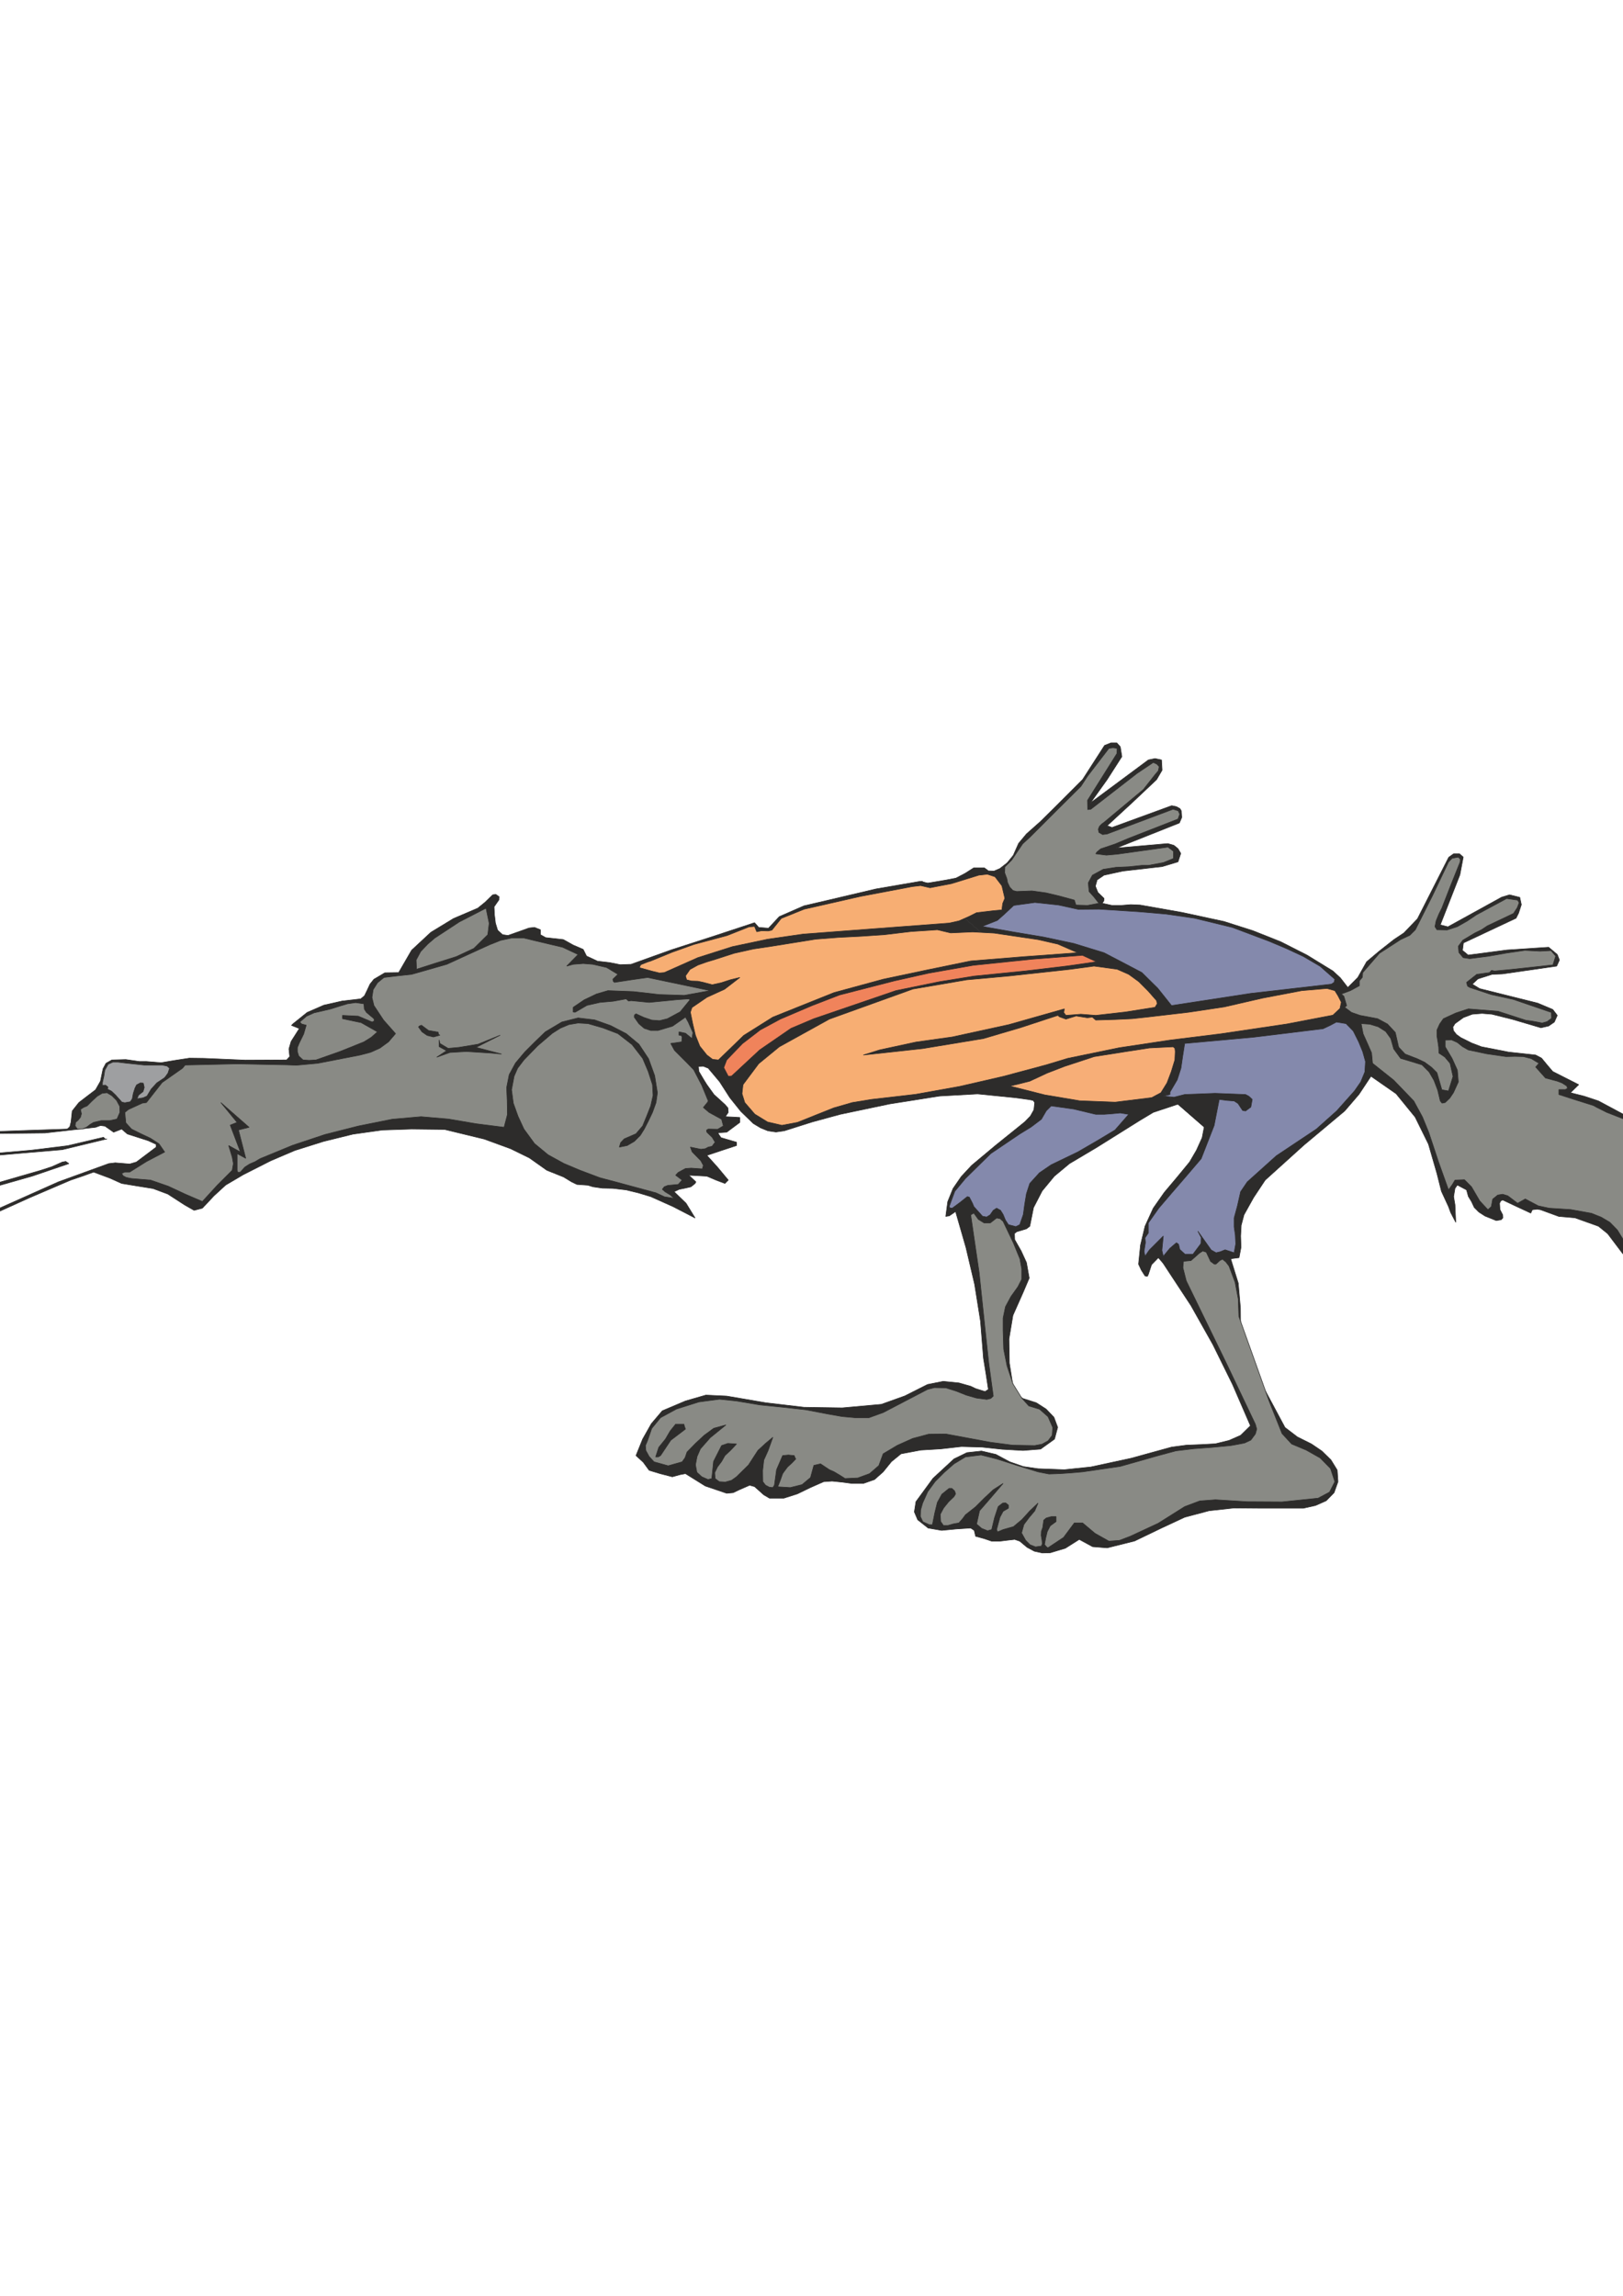 <?xml version="1.0" encoding="utf-8"?>
<!-- Created by UniConvertor 2.0rc4 (https://sk1project.net/) -->
<svg xmlns="http://www.w3.org/2000/svg" height="841.89pt" viewBox="0 0 595.276 841.89" width="595.276pt" version="1.1" xmlns:xlink="http://www.w3.org/1999/xlink" id="9dd4c540-f613-11ea-869e-dcc15c148e23">

<g>
	<path style="stroke-linejoin:bevel;stroke:#2d2c2b;stroke-width:0.216;stroke-miterlimit:10.433;fill:#2d2c2b;" d="M 339.182,323.889 L 339.542,323.961 339.542,323.961 346.886,322.737 350.63,322.017 353.942,320.289 357.11,318.273 361.07,318.273 362.51,319.353 364.598,319.425 366.758,318.489 369.422,316.401 371.654,313.665 373.598,309.273 376.478,305.817 381.59,301.281 386.774,296.169 391.886,291.057 397.07,285.873 405.134,273.345 407.51,272.409 409.598,272.409 410.894,273.849 411.47,277.449 406.07,285.873 406.07,285.873 399.95,294.441 421.19,278.673 423.638,278.169 426.014,278.673 426.23,282.417 424.214,285.873 415.214,294.369 406.07,302.793 407.87,303.441 429.758,295.449 431.486,295.809 432.782,296.529 433.286,297.393 433.43,299.769 432.566,301.785 409.382,311.001 428.318,309.345 430.55,309.993 432.062,311.217 433.07,312.945 432.062,316.041 426.302,317.769 411.83,319.425 404.918,320.937 402.398,322.665 401.75,324.969 402.686,327.273 404.918,329.433 404.846,330.369 404.27,331.233 407.87,332.025 411.182,332.025 414.71,331.737 418.166,331.881 418.166,331.881 433.646,334.617 448.982,337.929 459.566,341.313 469.718,345.345 479.366,350.241 488.87,356.073 491.606,358.593 494.342,362.121 498.014,358.449 501.254,352.689 505.862,348.801 511.262,344.553 514.934,342.105 519.902,336.921 531.35,314.385 533.15,313.089 535.31,313.089 536.678,314.313 535.454,320.793 528.254,339.153 531.062,339.873 550.79,329.001 553.67,328.137 557.414,329.073 557.99,331.737 556.982,334.833 556.046,336.705 536.75,345.777 536.39,348.513 538.478,350.241 552.734,348.369 567.998,347.361 571.166,350.025 571.958,352.041 570.95,354.273 551.006,357.153 547.262,357.297 542.078,358.953 539.99,360.897 542.726,362.553 564.038,367.881 569.51,370.185 571.166,372.345 570.086,374.793 567.998,376.233 565.19,376.881 554.678,373.785 547.19,371.913 543.59,371.625 539.99,371.913 536.75,373.137 533.654,375.369 532.862,376.665 533.15,378.033 534.158,379.329 535.742,380.481 539.774,382.497 543.374,383.865 553.31,385.809 563.246,386.889 565.406,388.041 567.422,390.489 567.422,390.489 569.51,392.937 579.014,397.761 575.99,400.713 581.102,402.009 586.286,403.737 599.462,410.793 604.718,414.465 609.182,419.433 610.118,424.185 610.478,428.505 611.702,433.041 616.094,441.897 615.95,447.441 618.758,454.353 622.934,459.537 626.966,464.721 632.15,473.217 634.67,480.561 635.966,489.921 636.47,499.281 633.878,505.041 632.87,500.505 632.87,500.505 632.87,496.257 626.75,484.809 626.75,484.809 623.51,479.769 619.118,468.609 615.95,463.569 611.126,462.273 608.678,459.393 600.11,455.145 598.526,455.361 597.734,456.369 597.734,456.369 598.958,462.489 595.214,459.753 589.67,452.409 586.286,449.673 577.646,446.577 571.742,446.073 565.046,443.625 565.046,443.625 563.822,443.409 562.022,443.625 562.022,443.625 561.446,444.849 556.334,442.473 551.15,440.025 550.43,440.385 549.998,441.249 549.998,441.249 550.142,443.553 551.15,445.497 551.15,445.497 551.222,446.577 550.574,447.297 550.574,447.297 548.774,447.585 544.67,445.929 542.438,444.489 540.71,442.761 539.702,440.601 539.702,440.601 538.55,438.729 537.902,436.353 534.518,434.553 533.654,435.777 533.654,435.777 533.15,438.801 533.654,441.825 533.654,441.825 533.942,448.233 532.07,444.633 531.278,442.473 531.278,442.473 528.686,436.857 527.03,430.305 527.03,430.305 523.934,419.577 519.038,409.641 512.054,401.073 502.838,394.665 498.446,401.289 493.19,407.409 493.19,407.409 478.214,419.937 464.03,432.753 464.03,432.753 339.182,323.889 339.182,323.889 Z" />
	<path style="stroke-linejoin:bevel;stroke:#2d2c2b;stroke-width:0.216;stroke-miterlimit:10.433;fill:#2d2c2b;" d="M 464.03,432.753 L 459.782,439.161 456.254,445.497 455.246,449.313 455.03,453.273 455.174,457.377 454.454,461.193 451.718,461.553 451.43,461.769 451.43,461.769 454.166,470.553 454.958,479.697 455.03,488.913 455.678,498.057 455.678,498.057 464.246,510.297 471.302,523.473 471.302,523.473 475.838,526.929 481.022,529.521 481.022,529.521 484.838,532.113 488.15,535.353 490.454,539.097 490.742,543.345 490.742,543.345 489.302,547.377 486.422,550.329 482.534,552.057 478.07,553.065 478.07,553.065 469.862,553.065 461.654,553.065 461.654,553.065 452.582,552.993 443.438,554.001 434.51,556.377 426.014,560.337 426.014,560.337 416.15,565.089 406.07,567.609 406.07,567.609 400.742,567.177 395.846,564.513 390.734,567.753 385.19,569.409 382.31,569.481 379.358,568.833 376.694,567.393 374.03,565.161 372.158,564.513 369.638,564.801 366.686,565.161 363.734,565.161 360.998,564.225 357.83,563.361 357.326,561.201 356.03,560.337 350.63,560.697 345.374,561.201 340.406,560.337 336.59,557.313 335.366,554.433 335.942,550.689 342.206,542.121 349.91,534.993 354.662,532.689 359.99,532.113 365.246,533.337 370.358,536.073 375.326,537.801 380.726,538.593 390.374,538.953 400.094,537.945 400.094,537.945 414.782,534.777 429.686,530.673 429.686,530.673 435.086,529.953 440.486,529.737 445.742,529.449 450.782,528.225 450.782,528.225 455.03,526.353 458.63,522.825 458.63,522.825 452.078,507.705 444.878,493.089 436.814,478.761 426.59,463.209 424.862,461.193 422.342,463.785 421.19,467.313 421.19,467.313 420.83,468.033 419.966,467.889 418.598,465.729 417.59,463.569 418.31,456.585 419.966,449.673 422.99,443.049 427.022,437.289 431.63,431.817 436.31,426.129 438.83,421.809 440.918,417.201 441.854,412.377 441.782,407.409 440.558,404.313 431.63,405.033 422.99,407.913 417.95,410.937 402.182,420.801 392.246,426.705 386.702,431.313 382.238,436.713 379.07,442.833 377.702,449.673 376.478,450.609 372.878,451.689 372.086,452.337 372.158,454.569 374.534,458.745 376.478,462.993 377.486,468.681 375.254,473.937 371.51,482.361 370.07,491.001 370.214,499.857 371.654,508.929 373.094,511.377 375.11,512.817 380.078,514.401 383.678,516.705 386.558,519.729 387.926,523.401 386.774,527.721 381.662,531.393 375.254,531.897 367.622,531.465 360.206,530.673 352.646,530.457 345.014,531.321 337.742,531.753 330.47,533.121 326.942,536.001 323.918,539.745 320.75,542.553 316.646,543.993 312.542,543.993 308.654,543.489 305.198,543.129 302.102,543.345 297.206,545.505 292.454,547.809 287.486,549.393 282.23,549.393 280.142,548.169 276.758,545.145 274.958,544.641 270.998,546.369 268.91,547.377 266.534,547.593 258.686,544.929 251.414,540.393 249.47,540.753 246.59,541.545 242.126,540.393 238.094,539.169 235.934,536.217 233.27,533.769 235.718,527.721 238.886,522.105 242.918,517.353 251.414,513.753 258.902,511.593 266.534,511.953 280.862,514.401 294.902,516.057 308.942,516.273 323.27,514.977 331.91,511.881 340.19,507.705 345.95,506.553 351.71,507.129 356.03,508.353 356.03,508.353 357.83,509.217 361.286,510.297 362.51,509.505 362.51,509.505 361.646,503.817 360.71,498.057 359.63,484.521 357.47,470.985 354.302,457.521 350.486,444.273 348.182,445.857 346.886,446.073 347.606,440.673 349.55,435.849 352.574,431.457 356.39,427.353 365.174,420.009 374.03,412.881 375.974,411.297 377.918,409.281 379.214,406.977 379.502,404.313 378.926,403.521 377.486,403.233 372.158,402.513 358.55,401.145 344.51,401.937 338.102,323.097 464.03,432.753 464.03,432.753 Z" />
	<path style="stroke-linejoin:bevel;stroke:#2d2c2b;stroke-width:0.216;stroke-miterlimit:10.433;fill:#2d2c2b;" d="M 61.55,437.865 L 56.15,435.849 50.318,434.913 44.63,433.977 40.31,432.033 34.334,429.801 30.59,431.169 25.91,432.753 10.79,439.233 -4.33,446.073 -8.218,448.233 -12.178,450.321 -12.178,450.321 -17.65,453.129 -23.05,456.369 -23.05,456.369 -34.57,462.489 -25.498,456.945 -25.498,456.945 -18.01,452.049 -15.85,450.897 -7.93,446.649 -1.45,443.625 21.446,433.401 39.878,426.705 42.254,426.417 47.582,426.849 50.03,426.129 57.302,420.657 57.302,419.649 54.35,418.281 46.718,415.833 44.63,414.033 41.678,415.185 38.51,412.953 36.854,412.737 35.054,413.385 16.478,415.473 -2.818,415.689 -21.97,416.337 -41.194,418.281 -24.85,415.761 -8.506,415.185 7.91,414.609 24.686,414.033 24.686,414.033 25.622,413.169 26.054,411.441 26.486,407.409 28.934,404.313 32.03,401.937 35.054,399.633 36.854,396.465 37.79,391.929 38.87,389.913 41.03,388.689 46.142,388.545 51.182,389.265 51.182,389.265 52.55,389.265 53.702,389.265 53.702,389.265 59.102,389.697 64.286,388.833 69.47,388.041 74.87,388.113 89.99,388.761 105.11,388.689 106.262,387.465 106.262,387.465 105.974,384.657 106.766,381.921 109.79,377.169 106.91,376.017 107.558,375.369 107.558,375.369 112.67,371.265 118.79,368.601 125.486,367.089 132.326,366.297 133.694,365.145 134.702,363.057 135.71,360.897 137.15,359.097 141.182,356.721 146.222,356.649 150.974,348.441 158.03,341.889 166.31,336.849 175.238,333.033 177.902,330.873 180.71,328.137 181.862,327.993 183.086,328.857 183.014,329.937 181.214,332.529 181.358,335.481 181.718,338.505 182.51,341.097 184.31,342.753 186.326,343.041 191.222,341.313 194.03,340.305 196.046,340.089 198.206,340.953 198.206,342.753 200.15,343.833 206.63,344.553 210.23,346.569 213.902,348.153 215.126,350.601 219.158,352.473 223.55,352.977 227.51,353.769 231.47,353.625 246.302,348.297 261.71,343.329 276.758,338.361 278.27,340.089 281.87,340.377 285.83,336.129 294.902,332.169 303.902,330.081 321.326,325.977 337.67,323.169 342.206,324.393 344.51,401.937 326.294,404.817 308.15,408.633 297.854,411.441 287.63,414.681 284.606,415.113 281.654,414.681 278.99,413.601 276.326,412.017 271.718,407.553 267.686,402.513 263.942,396.681 259.766,391.713 257.966,390.993 256.166,391.065 256.31,392.865 258.182,396.033 259.262,397.761 259.262,397.761 261.854,401.361 265.886,405.033 265.886,405.033 266.966,406.257 267.11,407.913 267.11,407.913 266.03,409.497 269.126,409.641 271.358,409.785 271.358,409.785 271.358,410.433 271.358,411.585 266.534,415.185 264.302,415.329 263.51,415.329 263.51,415.833 263.51,415.833 264.446,417.201 270.134,418.857 270.134,420.081 264.662,421.881 259.262,423.681 263.15,428.001 267.11,432.753 265.886,433.977 262.646,432.753 259.262,431.313 252.638,430.953 255.23,433.401 254.942,433.977 254.942,433.977 253.43,435.201 251.27,435.705 249.11,436.137 247.238,437.001 251.63,441.249 254.942,446.649 246.878,442.473 238.67,438.801 234.134,437.433 229.67,436.353 224.774,435.777 220.958,435.705 217.502,435.201 217.502,435.201 215.63,434.625 211.598,434.337 209.654,433.401 209.654,433.401 206.702,431.601 200.582,429.153 194.174,424.617 187.262,421.233 177.614,417.705 163.07,414.177 150.974,414.033 140.246,414.393 129.446,415.905 118.646,418.569 108.134,421.881 99.35,425.625 89.27,430.737 82.79,434.553 78.47,438.513 74.222,443.049 71.198,443.841 67.67,441.825 61.55,437.865 61.55,437.865 Z" />
	<path style="stroke-linejoin:bevel;stroke:#2d2c2b;stroke-width:0.216;stroke-miterlimit:10.433;fill:#898a85;" d="M 237.518,358.449 L 231.47,359.313 225.35,360.249 224.918,359.817 224.774,359.097 226.646,357.297 222.47,354.777 217.502,353.625 213.902,353.337 210.23,353.625 210.23,353.625 207.854,354.273 212.03,350.025 206.342,347.361 196.91,345.129 192.158,343.977 187.622,343.977 183.59,344.841 179.63,346.425 175.814,348.153 163.862,353.625 150.974,357.297 145.646,357.873 140.822,358.449 138.446,360.393 136.862,362.913 136.43,365.793 137.15,368.745 140.678,374.073 145.07,379.041 142.478,382.065 139.31,384.369 135.926,385.881 132.11,386.889 116.558,389.913 108.71,390.633 105.11,390.489 86.966,390.129 67.886,390.561 66.95,391.713 66.95,391.713 59.462,396.969 53.702,404.313 52.19,404.529 47.15,406.833 45.782,407.913 46.142,411.729 48.23,414.033 51.686,415.761 55.214,417.417 58.31,419.433 60.398,422.457 53.774,425.913 47.582,429.801 45.71,429.801 44.63,430.305 44.63,430.305 45.134,431.169 46.214,431.745 47.438,432.033 48.23,432.177 48.23,432.177 55.214,432.753 61.694,434.985 68.03,437.937 74.222,440.601 79.694,434.625 85.166,429.153 85.598,426.705 85.166,424.329 85.166,424.329 83.87,420.081 88.19,422.457 84.446,412.593 86.966,411.585 80.99,404.313 91.358,413.385 87.614,414.321 87.542,414.681 87.542,414.681 90.134,424.761 86.966,423.033 86.966,429.153 86.966,429.153 87.254,429.945 88.19,429.801 88.19,429.801 89.774,428.001 91.574,426.849 93.59,425.985 95.39,424.905 107.27,420.009 119.15,416.049 131.318,412.953 143.846,410.433 154.43,409.497 164.51,410.361 174.662,412.089 184.886,413.385 186.11,408.705 186.038,403.737 185.822,398.841 186.758,394.089 189.062,389.841 192.446,385.809 196.19,382.065 200.006,378.393 203.03,376.593 206.054,374.793 212.03,373.281 218.078,374.001 223.982,376.089 229.67,379.041 234.35,382.929 237.878,388.257 240.11,394.449 241.118,400.713 240.614,404.313 239.318,407.913 237.806,411.081 236.294,414.033 234.854,416.337 232.622,418.569 230.03,420.081 227.15,420.657 227.654,419.001 228.95,417.633 233.27,415.761 235.718,412.881 237.23,409.209 238.67,405.537 239.534,401.721 239.318,397.761 237.734,392.865 235.718,388.113 231.83,383.073 226.646,379.041 221.174,376.953 215.702,375.369 212.03,375.153 208.646,375.729 205.55,377.025 202.598,378.897 197.198,383.505 192.158,388.689 189.854,391.713 188.558,394.665 187.622,399.633 188.27,404.529 189.998,409.353 192.158,414.033 196.046,419.361 201.014,423.465 206.774,426.633 212.75,429.153 220.022,431.889 227.87,433.977 240.614,437.433 243.71,438.873 247.238,439.449 247.238,439.449 245.798,438.153 243.998,437.073 242.918,436.137 243.638,435.201 243.638,435.201 244.934,434.697 248.75,434.337 250.19,432.753 247.814,430.953 248.75,429.945 251.414,428.505 251.414,428.505 253.502,428.361 257.606,428.649 257.966,427.353 257.03,425.625 253.862,422.385 253.214,420.657 257.102,421.449 258.686,421.233 258.686,421.233 259.766,420.657 261.134,420.369 262.286,418.857 261.206,417.057 259.262,415.185 259.262,415.185 259.118,414.465 259.766,414.033 259.766,414.033 263.222,414.105 265.31,412.881 264.662,410.433 260.054,407.913 257.966,406.113 259.55,404.169 259.766,403.737 259.766,403.737 257.39,397.977 254.438,392.289 251.99,389.769 247.382,385.161 246.014,382.641 250.046,382.065 250.19,380.265 250.19,380.265 249.83,379.689 249.038,379.617 249.038,379.617 249.038,378.753 249.038,378.393 249.038,378.393 251.414,378.897 253.79,380.841 254.15,378.681 252.422,374.793 251.414,372.993 246.662,376.305 241.334,377.889 238.67,377.889 236.294,377.097 234.35,375.441 232.622,372.993 232.622,372.993 232.694,372.201 233.27,371.769 233.27,371.769 236.078,373.065 239.03,374.073 241.91,374.289 244.79,373.569 249.47,371.049 253.07,366.657 252.638,366.297 252.638,366.297 248.39,366.585 244.79,366.945 244.79,366.945 238.094,367.593 231.47,366.945 231.47,366.945 230.534,367.089 229.67,366.297 229.67,366.297 224.918,367.161 220.022,367.593 215.27,368.673 210.95,371.193 210.95,371.193 210.23,371.121 210.23,369.393 214.262,366.657 218.798,364.497 222.974,363.273 232.406,363.633 241.838,364.713 250.982,365.001 260.486,363.273 237.518,358.449 237.518,358.449 Z" />
	<path style="stroke-linejoin:bevel;stroke:#2d2c2b;stroke-width:0.216;stroke-miterlimit:10.433;fill:#898a85;" d="M 288.854,537.945 L 287.774,539.385 287.054,540.393 287.054,540.393 286.19,542.841 285.254,545.217 289.862,545.505 294.182,544.425 297.278,541.833 298.502,537.369 300.95,536.793 304.19,538.953 305.846,539.673 308.15,541.041 309.95,542.193 314.63,541.977 318.95,540.393 322.334,537.441 323.918,533.121 329.102,530.025 334.718,527.505 340.622,525.921 346.886,525.849 355.022,527.361 363.158,528.873 371.366,529.953 379.502,530.097 382.166,529.593 384.398,528.369 385.91,526.353 386.126,523.473 384.398,519.513 381.302,516.777 377.342,515.553 374.75,512.673 371.51,507.417 369.35,500.865 368.126,494.745 367.91,487.833 367.91,487.833 367.91,483.369 368.774,479.193 370.79,475.449 373.31,471.921 374.75,469.113 374.75,465.369 374.102,461.697 371.654,455.721 367.91,447.873 366.758,446.865 365.534,446.649 363.23,448.449 360.926,448.449 358.838,447.153 357.182,444.849 356.03,445.497 359.126,466.665 361.358,487.833 362.654,499.857 364.31,511.953 363.374,512.817 361.934,513.177 358.118,512.673 354.374,511.593 350.774,510.153 346.886,508.929 342.71,508.857 340.19,509.505 332.054,513.753 323.918,518.001 318.734,519.873 313.55,519.873 308.798,519.441 303.902,518.577 295.622,516.993 287.27,516.057 278.702,515.193 270.134,513.753 263.87,513.105 256.31,514.113 248.102,516.705 242.27,519.873 239.03,523.833 237.518,528.225 236.726,530.097 236.87,531.897 238.094,534.129 239.894,536.073 245.078,537.513 250.19,536.073 251.27,534.561 251.99,532.473 255.086,529.305 258.254,526.353 261.782,523.761 266.246,522.537 260.486,527.217 256.886,531.321 255.662,534.129 255.086,537.153 255.59,539.889 257.39,541.545 259.694,542.553 261.062,542.193 261.71,535.929 264.662,530.097 266.966,529.305 270.134,529.521 267.974,531.825 265.886,533.769 264.662,535.929 263.15,537.945 262.142,540.033 262.286,542.193 263.798,543.345 266.03,543.489 268.334,542.841 270.134,541.545 274.526,537.225 277.982,531.897 280.79,529.305 283.454,527.073 281.726,531.897 280.142,535.425 279.71,539.313 279.782,543.345 280.79,544.641 282.158,545.361 283.454,545.505 284.03,544.641 284.03,544.641 284.822,538.953 287.054,533.769 289.142,533.553 291.302,533.769 291.59,534.561 291.878,534.993 291.878,534.993 290.438,536.505 288.854,537.945 288.854,537.945 Z" />
	<path style="stroke-linejoin:bevel;stroke:#2d2c2b;stroke-width:0.216;stroke-miterlimit:10.433;fill:#2d2c2b;" d="M 5.966,423.033 L 0.206,423.537 -5.554,423.681 -5.554,423.681 -10.738,424.473 -15.85,424.329 -15.85,424.329 -2.17,422.961 11.294,421.809 24.758,420.153 37.934,417.057 37.934,417.057 38.798,417.849 39.23,417.633 39.23,417.633 22.814,421.593 5.966,423.033 5.966,423.033 Z" />
	<path style="stroke-linejoin:bevel;stroke:#2d2c2b;stroke-width:0.216;stroke-miterlimit:10.433;fill:#2d2c2b;" d="M -1.954,435.201 L -12.538,438.081 -23.05,440.025 -23.05,440.025 -24.274,440.889 -25.498,441.249 -25.498,441.249 -28.666,442.041 -31.834,442.833 -35.002,443.553 -38.17,443.625 -38.17,443.625 -11.602,436.857 15.038,429.153 15.038,429.153 18.998,427.857 22.886,426.129 22.886,426.129 24.11,425.913 25.262,426.705 25.262,426.705 11.942,431.241 -1.954,435.201 -1.954,435.201 Z" />
	<path style="stroke-linejoin:bevel;stroke:#2d2c2b;stroke-width:0.216;stroke-miterlimit:10.433;fill:#2d2c2b;" d="M 160.118,378.393 L 160.694,378.465 160.766,378.897 160.838,379.329 161.342,379.617 161.342,379.617 158.966,380.265 156.662,379.689 154.79,378.393 153.494,376.593 153.494,376.593 153.854,376.233 154.574,375.945 154.574,375.945 157.166,377.889 160.118,378.393 160.118,378.393 Z" />
	<path style="stroke-linejoin:bevel;stroke:#2d2c2b;stroke-width:0.216;stroke-miterlimit:10.433;fill:#2d2c2b;" d="M 244.07,527.721 L 245.798,524.769 247.814,522.249 247.814,522.249 249.038,522.249 250.838,522.249 250.838,522.249 251.054,523.113 251.414,524.049 251.414,524.049 246.014,528.153 242.27,533.769 242.27,533.769 241.406,534.273 240.47,534.273 240.47,534.273 241.622,530.745 244.07,527.721 244.07,527.721 Z" />
	<path style="stroke-linejoin:bevel;stroke:#2d2c2b;stroke-width:0.216;stroke-miterlimit:10.433;fill:#898a85;" d="M 372.95,537.369 L 365.534,534.993 359.846,533.553 354.086,534.273 349.91,536.793 346.31,539.961 342.998,543.273 340.262,547.017 338.39,551.193 337.67,553.713 337.598,556.161 338.462,558.033 340.838,559.113 341.99,559.113 342.854,554.793 343.79,550.977 345.446,547.953 348.11,545.793 349.118,545.793 350.126,546.729 350.486,547.809 349.91,548.817 347.894,550.761 346.094,552.993 344.87,555.297 345.014,557.961 346.022,559.401 347.678,559.401 349.694,558.825 351.71,558.465 353.15,556.809 354.086,555.513 357.83,552.561 361.07,549.321 364.31,546.297 367.91,543.993 361.79,551.121 359.27,554.001 358.19,558.897 360.062,560.481 362.222,561.345 363.734,560.913 364.742,556.665 366.11,552.489 366.11,552.489 366.83,551.913 367.766,551.193 368.846,551.121 369.854,551.913 369.854,551.913 369.854,552.777 369.854,553.065 369.854,553.065 367.91,554.217 366.758,556.377 366.11,558.753 365.534,560.913 365.534,560.913 365.894,561.777 367.91,560.913 367.91,560.913 371.726,559.833 374.822,557.241 377.702,554.073 380.726,551.193 379.502,554.073 377.486,556.449 375.542,559.041 374.678,562.137 376.19,564.873 377.774,566.457 379.79,567.249 381.95,566.961 381.95,566.961 382.31,566.097 382.166,564.801 381.878,563.073 381.95,561.561 381.95,561.561 382.454,560.121 382.814,557.457 383.75,556.665 385.55,556.161 387.35,556.161 387.35,557.961 385.19,559.545 384.11,561.633 383.534,564.009 383.102,566.385 383.102,566.385 383.75,567.177 384.326,567.609 390.086,563.793 394.046,558.465 397.07,558.465 401.606,562.281 406.718,565.161 410.606,564.873 414.566,563.361 424.79,558.609 434.51,552.489 440.054,550.401 445.814,549.969 451.646,550.329 457.478,550.689 470.222,550.761 483.47,549.393 487.646,547.161 489.59,543.345 488.006,538.521 484.19,534.633 479.078,531.753 473.75,529.521 470.222,525.705 465.47,513.753 454.382,482.721 454.166,476.385 453.014,470.265 450.782,464.289 449.63,462.777 448.406,461.769 448.406,461.769 447.47,462.201 445.958,463.569 445.382,463.569 445.382,463.569 444.014,462.561 442.43,459.177 441.134,458.745 441.134,458.745 439.91,459.537 436.814,462.273 434.51,462.489 434.51,462.489 434.078,462.489 434.006,463.209 433.862,464.865 435.086,469.689 449.774,499.857 460.43,522.249 460.934,524.049 460.43,525.849 458.774,528.081 456.47,529.161 453.878,529.665 451.43,530.097 444.662,530.745 437.894,531.249 431.27,532.041 424.862,533.769 410.894,537.729 397.07,539.745 392.966,540.105 388.79,540.393 384.758,540.537 380.726,539.745 372.95,537.369 372.95,537.369 Z" />
	<path style="stroke-linejoin:bevel;stroke:#2d2c2b;stroke-width:0.216;stroke-miterlimit:10.433;fill:#8489ac;" d="M 440.558,424.905 L 435.086,431.313 429.686,437.577 429.686,437.577 425.006,443.049 421.19,448.449 421.19,452.121 419.966,453.921 419.966,453.921 420.11,455.649 419.606,458.889 419.966,460.689 421.55,458.385 426.662,453.273 426.158,458.529 426.662,460.689 429.11,457.737 431.486,455.721 432.278,456.297 432.71,458.169 434.654,459.969 437.534,459.969 440.486,456.009 440.558,453.777 439.334,451.473 444.23,458.385 446.03,459.393 446.03,459.393 447.542,459.033 449.342,458.313 452.654,459.393 453.23,456.153 453.086,452.985 452.654,449.889 452.654,446.649 453.878,442.113 455.03,437.001 457.478,433.401 468.134,423.825 482.822,414.033 490.31,407.337 496.79,400.065 499.094,396.753 500.606,393.081 500.822,389.265 499.814,385.665 498.302,381.993 496.358,378.105 493.694,375.369 490.166,374.793 488.006,375.945 485.27,377.241 459.854,380.337 434.51,382.641 433.79,387.249 433.142,391.713 431.774,395.961 429.11,400.497 429.11,401.361 429.11,401.361 426.662,401.937 430.55,402.369 434.51,401.361 445.67,400.929 456.83,401.361 458.054,402.009 459.278,403.161 458.774,405.969 456.83,407.409 455.75,407.193 455.03,406.113 454.094,404.673 452.654,403.737 452.654,403.737 449.918,403.521 447.182,403.161 445.31,412.737 440.558,424.905 440.558,424.905 Z" />
	<path style="stroke-linejoin:bevel;stroke:#2d2c2b;stroke-width:0.216;stroke-miterlimit:10.433;fill:#8489ac;" d="M 402.47,418.281 L 408.95,414.393 413.99,408.633 410.894,408.129 407.87,408.417 404.99,408.633 401.894,408.633 393.758,406.689 385.55,405.537 383.75,407.337 381.95,410.433 378.134,413.313 374.03,415.833 363.374,423.033 354.086,432.177 350.198,436.857 348.11,442.473 348.47,442.977 349.262,443.049 351.998,441.033 354.806,438.801 355.526,439.017 356.678,441.249 357.182,442.473 360.35,446.001 361.862,446.289 363.158,445.497 364.31,443.841 365.534,443.049 366.974,443.841 367.91,445.353 368.774,447.441 369.854,449.097 372.59,449.817 374.03,449.097 375.326,445.353 375.83,441.609 376.478,437.721 377.702,433.977 381.23,430.089 385.55,427.137 395.27,422.457 402.47,418.281 402.47,418.281 Z" />
	<path style="stroke-linejoin:bevel;stroke:#2d2c2b;stroke-width:0.216;stroke-miterlimit:10.433;fill:#f7ae77;" d="M 412.694,385.665 L 401.318,387.465 390.374,391.065 390.374,391.065 384.038,393.513 377.702,396.465 377.702,396.465 374.03,397.401 370.358,398.265 370.358,398.265 383.174,401.505 395.99,403.665 409.022,404.169 422.414,402.513 422.414,402.513 425.798,400.713 428.03,397.113 429.614,392.937 430.91,388.689 430.91,388.689 430.982,387.105 431.054,385.593 430.91,384.369 430.262,383.865 430.262,383.865 421.55,384.297 412.694,385.665 412.694,385.665 Z" />
	<path style="stroke-linejoin:bevel;stroke:#2d2c2b;stroke-width:0.216;stroke-miterlimit:10.433;fill:#f7ae73;" d="M 415.214,373.569 L 409.094,373.857 401.894,374.073 400.67,372.993 400.67,372.993 398.798,373.209 394.694,372.561 390.95,373.713 388.574,372.849 387.998,372.345 387.998,372.345 374.39,376.809 360.71,380.841 338.462,384.513 316.646,386.889 322.622,385.017 335.942,382.137 349.262,380.265 370.07,375.729 390.374,369.969 390.158,371.337 390.95,372.345 390.95,372.345 396.422,371.913 401.894,372.345 412.694,371.121 423.638,369.393 424.43,368.097 424.214,366.945 421.046,363.345 417.662,359.961 413.99,357.297 409.742,355.425 401.246,354.273 392.75,355.425 370.358,357.873 354.518,359.313 334.79,362.697 304.19,373.713 285.83,383.865 278.27,390.057 272.51,397.761 272.15,401.073 273.158,404.313 276.83,408.561 281.51,411.441 286.766,412.665 292.526,411.585 299.15,408.921 305.846,406.257 312.614,404.313 319.67,403.161 335.87,401.289 351.926,398.409 367.91,394.737 383.75,390.489 391.598,388.113 410.462,384.225 429.11,381.417 447.686,379.113 471.95,375.513 488.87,372.273 491.462,369.825 491.966,367.521 490.742,365.145 489.59,363.273 486.71,362.481 477.422,363.273 463.094,366.009 448.982,369.249 436.022,371.193 420.614,372.993 415.214,373.569 415.214,373.569 Z" />
	<path style="stroke-linejoin:bevel;stroke:#2d2c2b;stroke-width:0.216;stroke-miterlimit:10.433;fill:#f0835b;" d="M 328.094,359.673 L 307.934,364.857 297.854,368.745 286.19,373.713 278.846,377.673 272.294,382.713 266.534,388.689 265.454,391.497 267.11,394.665 267.11,394.665 268.334,394.593 278.63,385.017 290.15,377.097 298.502,373.569 328.598,363.273 344.366,360.033 357.254,357.945 375.902,356.073 391.67,354.201 402.182,352.689 396.998,350.313 378.494,351.753 356.966,353.985 340.622,356.865 328.094,359.673 328.094,359.673 Z" />
	<path style="stroke-linejoin:bevel;stroke:#2d2c2b;stroke-width:0.216;stroke-miterlimit:10.433;fill:#f7ae73;" d="M 315.998,343.329 L 307.502,343.761 299.15,344.409 290.654,345.777 283.454,346.929 276.254,348.009 269.198,349.593 262.286,351.825 259.19,352.761 255.95,353.913 253.07,355.497 251.414,357.873 251.846,359.313 253.574,359.745 255.95,359.817 257.966,360.249 261.206,361.113 264.518,360.393 267.83,359.313 271.358,358.449 265.742,362.769 259.262,365.721 253.79,369.465 253.214,371.193 253.214,371.193 254.078,375.441 255.086,379.689 256.67,383.649 259.262,386.889 261.35,388.473 263.51,388.689 272.798,379.689 283.454,372.993 305.918,363.993 323.918,359.097 339.902,355.713 356.03,352.401 375.542,350.817 395.27,349.377 387.998,346.209 380.726,344.553 364.67,342.177 356.75,341.745 348.686,342.105 343.79,340.953 334.142,341.601 324.422,342.753 315.998,343.329 315.998,343.329 Z" />
	<path style="stroke-linejoin:bevel;stroke:#2d2c2b;stroke-width:0.216;stroke-miterlimit:10.433;fill:#f7ae73;" d="M 294.974,333.393 L 286.55,336.777 283.094,341.097 281.726,341.385 279.35,341.313 277.55,341.673 276.758,339.729 274.742,339.873 266.75,343.041 254.438,346.353 246.59,349.161 238.67,352.401 238.67,352.401 237.518,352.761 234.998,353.769 234.494,354.849 238.886,356.073 241.838,356.793 243.638,356.649 255.95,351.177 268.622,347.145 281.582,344.409 294.614,342.537 321.254,340.521 348.11,338.505 351.71,337.713 355.31,336.129 358.19,334.689 364.31,333.969 367.478,333.681 367.766,331.305 368.558,329.433 367.478,324.825 364.958,321.513 362.15,320.577 358.982,320.937 348.974,324.033 341.126,325.545 337.67,324.753 334.574,325.113 315.566,328.713 294.974,333.393 294.974,333.393 Z" />
	<path style="stroke-linejoin:bevel;stroke:#2d2c2b;stroke-width:0.216;stroke-miterlimit:10.433;fill:#898a85;" d="M 375.11,309.417 L 373.094,312.369 371.078,315.393 368.558,317.913 368.486,320.073 369.278,322.161 369.278,322.161 369.566,323.673 370.358,325.329 371.51,326.553 372.878,326.913 378.494,326.697 383.678,327.417 388.79,328.641 394.046,330.081 394.622,331.881 398.87,332.025 403.046,331.233 401.246,328.929 399.446,326.913 399.158,323.745 400.67,320.937 404.63,318.777 409.31,318.057 414.062,317.841 418.814,317.337 418.814,317.337 419.966,317.337 421.19,317.337 421.19,317.337 426.662,316.329 430.406,314.817 430.406,312.153 428.39,310.641 409.814,313.233 405.782,313.593 401.894,313.089 401.894,313.089 402.326,312.441 403.694,311.289 403.694,311.289 409.022,309.489 413.99,307.401 432.062,300.345 432.71,298.545 432.134,297.321 430.262,296.745 406.07,305.817 404.414,306.033 403.046,305.241 403.046,305.241 402.83,304.089 403.262,303.009 404.198,302.073 404.918,301.569 404.918,301.569 419.39,289.473 423.638,284.073 424.862,282.633 425.15,281.121 424.286,280.185 422.99,279.609 417.086,283.569 400.094,296.745 400.094,296.745 398.942,296.889 398.87,293.505 409.67,276.297 409.742,274.425 408.23,274.209 406.718,274.425 398.87,284.649 396.422,288.393 387.998,296.745 377.702,307.041 375.11,309.417 375.11,309.417 Z" />
	<path style="stroke-linejoin:bevel;stroke:#2d2c2b;stroke-width:0.216;stroke-miterlimit:10.433;fill:#898a85;" d="M 505.934,349.593 L 499.814,356.649 499.67,358.377 498.59,359.673 498.59,359.673 498.59,360.537 498.59,361.473 495.278,363.273 491.966,364.497 492.902,365.361 493.91,368.745 493.19,369.393 495.71,371.265 498.806,372.345 501.902,372.921 505.286,373.569 508.886,375.513 511.766,378.609 512.99,384.009 515.366,386.529 519.83,388.257 522.566,389.553 525.086,391.425 527.03,393.369 528.83,399.633 531.278,400.065 532.934,394.737 531.854,389.913 529.91,387.609 527.75,386.169 527.678,384.081 527.39,382.065 527.03,379.905 527.03,377.745 528.038,375.513 529.406,373.569 533.942,371.481 538.55,369.969 549.422,370.833 559.646,374.145 561.806,374.433 563.822,374.793 563.822,374.793 565.622,375.153 567.422,374.649 569.078,373.425 569.006,371.265 555.11,366.513 546.974,364.713 539.126,362.121 538.262,361.617 537.902,360.249 541.646,357.297 546.326,356.649 546.326,356.649 547.046,355.857 548.198,356.073 548.198,356.073 553.67,355.569 569.582,353.841 570.59,350.601 568.862,348.585 564.902,348.801 559.286,348.513 552.374,349.521 545.822,350.673 539.054,351.537 536.678,351.177 535.094,349.305 534.878,347.001 536.534,344.769 540.998,342.105 543.374,340.953 543.374,340.953 545.534,339.513 555.11,334.977 556.478,332.889 557.198,331.017 556.622,330.081 552.59,329.505 541.502,335.481 541.502,335.481 538.19,337.713 534.518,339.801 530.774,341.025 527.03,340.953 527.03,340.953 526.31,339.801 526.742,337.641 527.75,335.193 528.83,333.033 532.142,324.537 535.526,316.113 535.598,315.033 534.878,314.313 532.574,314.745 531.278,316.113 525.374,328.497 519.11,340.953 517.094,342.969 513.71,344.553 505.934,349.593 505.934,349.593 Z" />
	<path style="stroke-linejoin:bevel;stroke:#2d2c2b;stroke-width:0.216;stroke-miterlimit:10.433;fill:#8489ac;" d="M 465.398,345.129 L 452.006,340.089 438.11,336.705 438.11,336.705 427.67,335.193 417.59,334.329 417.59,334.329 403.046,333.393 395.486,333.465 388.286,331.881 379.574,330.945 371.798,332.025 368.27,335.337 365.822,337.497 360.206,339.729 360.206,339.729 371.51,341.745 382.742,343.617 393.902,345.993 404.918,349.377 404.918,349.377 411.83,352.977 418.814,356.649 418.814,356.649 424.646,362.409 429.686,368.745 429.686,368.745 458.774,364.281 488.294,360.897 488.294,360.897 489.302,360.249 489.59,359.097 489.59,359.097 484.19,354.345 478.07,350.745 471.734,347.793 465.398,345.129 465.398,345.129 Z" />
	<path style="stroke-linejoin:bevel;stroke:#2d2c2b;stroke-width:0.216;stroke-miterlimit:10.433;fill:#898a85;" d="M 566.846,395.313 L 563.246,391.281 564.47,389.913 561.59,388.185 558.71,387.465 555.542,387.393 552.374,387.465 545.39,386.457 538.55,385.017 536.39,383.793 534.518,382.281 532.43,381.345 530.054,381.417 530.054,383.865 532.574,388.113 534.518,392.433 534.878,396.753 533.078,400.713 531.71,402.729 530.054,404.313 528.902,404.529 528.254,403.737 527.318,399.777 525.95,396.177 524.15,393.081 521.558,390.489 517.598,389.265 513.71,388.113 511.19,384.657 510.11,380.841 508.238,378.249 505.502,376.521 502.406,375.585 499.238,375.369 499.958,379.113 501.542,382.641 503.054,386.097 503.414,389.913 511.19,396.105 518.534,403.737 521.702,409.569 524.006,415.185 527.606,426.057 531.278,436.353 532.718,434.337 533.654,432.753 537.11,432.609 539.702,435.201 542.726,440.385 545.75,443.625 546.974,442.473 547.478,439.737 549.35,438.225 551.15,437.937 553.022,438.513 556.622,441.249 559.43,439.665 564.182,442.185 568.142,443.049 576.062,443.553 583.694,444.921 587.294,446.361 590.462,448.233 593.198,451.041 595.358,454.569 595.934,452.841 601.262,452.553 606.374,454.353 610.694,457.809 614.078,462.489 616.094,461.553 617.75,462.273 620.126,465.513 622.79,472.209 625.598,479.409 629.63,485.745 632.87,492.657 634.022,491.433 632.078,481.497 629.198,472.137 625.67,465.153 615.95,452.337 611.63,445.497 611.918,444.633 614.078,443.625 612.35,438.801 609.542,434.625 606.518,430.737 603.782,426.129 606.806,426.705 607.958,424.041 606.446,420.081 604.934,417.561 601.262,413.313 600.11,412.881 600.11,412.881 596.51,410.721 589.31,407.913 585.71,406.113 585.71,406.113 584.414,405.393 583.262,405.033 583.262,405.033 577.286,403.161 571.742,401.361 571.742,400.713 571.742,399.561 571.742,399.561 572.894,399.561 574.118,399.561 574.118,399.561 574.91,399.129 574.694,398.265 572.894,397.113 571.166,396.465 566.846,395.313 566.846,395.313 Z" />
	<path style="stroke-linejoin:bevel;stroke:#2d2c2b;stroke-width:0.216;stroke-miterlimit:10.433;fill:#898a85;" d="M 121.382,369.969 L 118.358,370.689 115.19,371.409 112.454,372.633 109.934,374.793 109.934,374.793 110.654,375.513 112.31,375.945 112.31,375.945 111.374,379.185 109.718,382.569 109.07,384.153 109.07,385.665 109.574,387.249 111.158,388.689 111.158,388.689 113.39,388.833 115.91,388.689 115.91,388.689 124.694,385.593 133.478,382.065 133.478,382.065 136.142,380.409 138.446,378.393 138.446,378.393 132.47,375.009 125.63,373.569 125.63,373.569 125.63,372.345 125.63,372.345 131.39,372.633 136.502,374.793 136.502,374.793 137.294,374.361 137.15,373.569 137.15,373.569 135.71,372.345 134.414,371.265 133.622,370.041 133.478,368.097 133.478,368.097 130.454,367.665 127.43,368.097 124.55,368.961 121.382,369.969 121.382,369.969 Z" />
	<path style="stroke-linejoin:bevel;stroke:#2d2c2b;stroke-width:0.216;stroke-miterlimit:10.433;fill:#898a85;" d="M 159.47,343.977 L 156.878,346.209 154.286,348.945 152.63,352.041 152.774,355.425 152.774,355.425 159.974,353.121 167.318,350.817 173.798,347.793 178.91,342.753 178.91,342.753 179.414,338.577 178.262,333.033 178.262,333.033 168.47,338.073 159.47,343.977 159.47,343.977 Z" />
	<path style="stroke-linejoin:bevel;stroke:#2d2c2b;stroke-width:0.216;stroke-miterlimit:10.433;fill:#898a85;" d="M 31.958,405.537 L 30.59,406.113 29.51,406.833 29.51,406.833 29.87,408.417 29.51,409.713 28.646,410.793 27.71,411.585 27.71,411.585 27.566,412.881 28.358,414.033 28.358,414.033 30.23,414.033 31.814,413.313 33.11,412.305 34.334,411.585 34.334,411.585 37.142,410.937 40.31,410.937 42.902,410.361 43.982,407.913 43.982,407.913 43.91,405.681 42.758,403.521 41.03,401.793 39.23,400.713 39.23,400.713 37.43,400.929 35.63,402.009 33.758,403.737 31.958,405.537 31.958,405.537 Z" />
	<path style="stroke-linejoin:bevel;stroke:#2d2c2b;stroke-width:0.216;stroke-miterlimit:10.433;fill:#9e9fa1;" d="M 61.622,393.513 L 62.198,391.713 61.262,390.921 59.39,390.561 56.87,390.561 52.838,390.561 49.526,390.201 46.07,389.841 43.19,389.481 41.39,389.481 39.662,390.273 38.438,392.433 38.078,394.737 37.574,396.969 37.574,398.049 38.654,397.905 39.59,398.625 39.446,399.417 40.886,400.137 42.398,401.577 43.55,402.873 44.702,404.169 45.782,404.385 47.798,404.025 48.518,402.945 48.878,401.001 49.526,398.985 50.102,397.833 51.47,397.113 52.55,397.185 52.91,398.769 52.478,400.281 50.822,401.577 50.246,402.945 52.478,402.585 53.918,401.937 55.43,399.417 57.518,397.113 60.326,395.241 60.902,394.521 61.622,393.513 61.622,393.513 Z" />
	<path style="stroke-linejoin:bevel;stroke:#2d2c2b;stroke-width:0.216;stroke-miterlimit:10.433;fill:#2d2c2b;" d="M 183.446,379.617 L 175.31,382.929 168.326,384.081 164.366,384.441 161.342,382.641 161.054,381.345 161.054,383.793 163.79,385.305 160.19,387.681 165.014,385.953 171.062,385.593 180.062,386.169 183.95,386.529 174.59,384.081 183.446,379.617 183.446,379.617 Z" />
</g>
</svg>